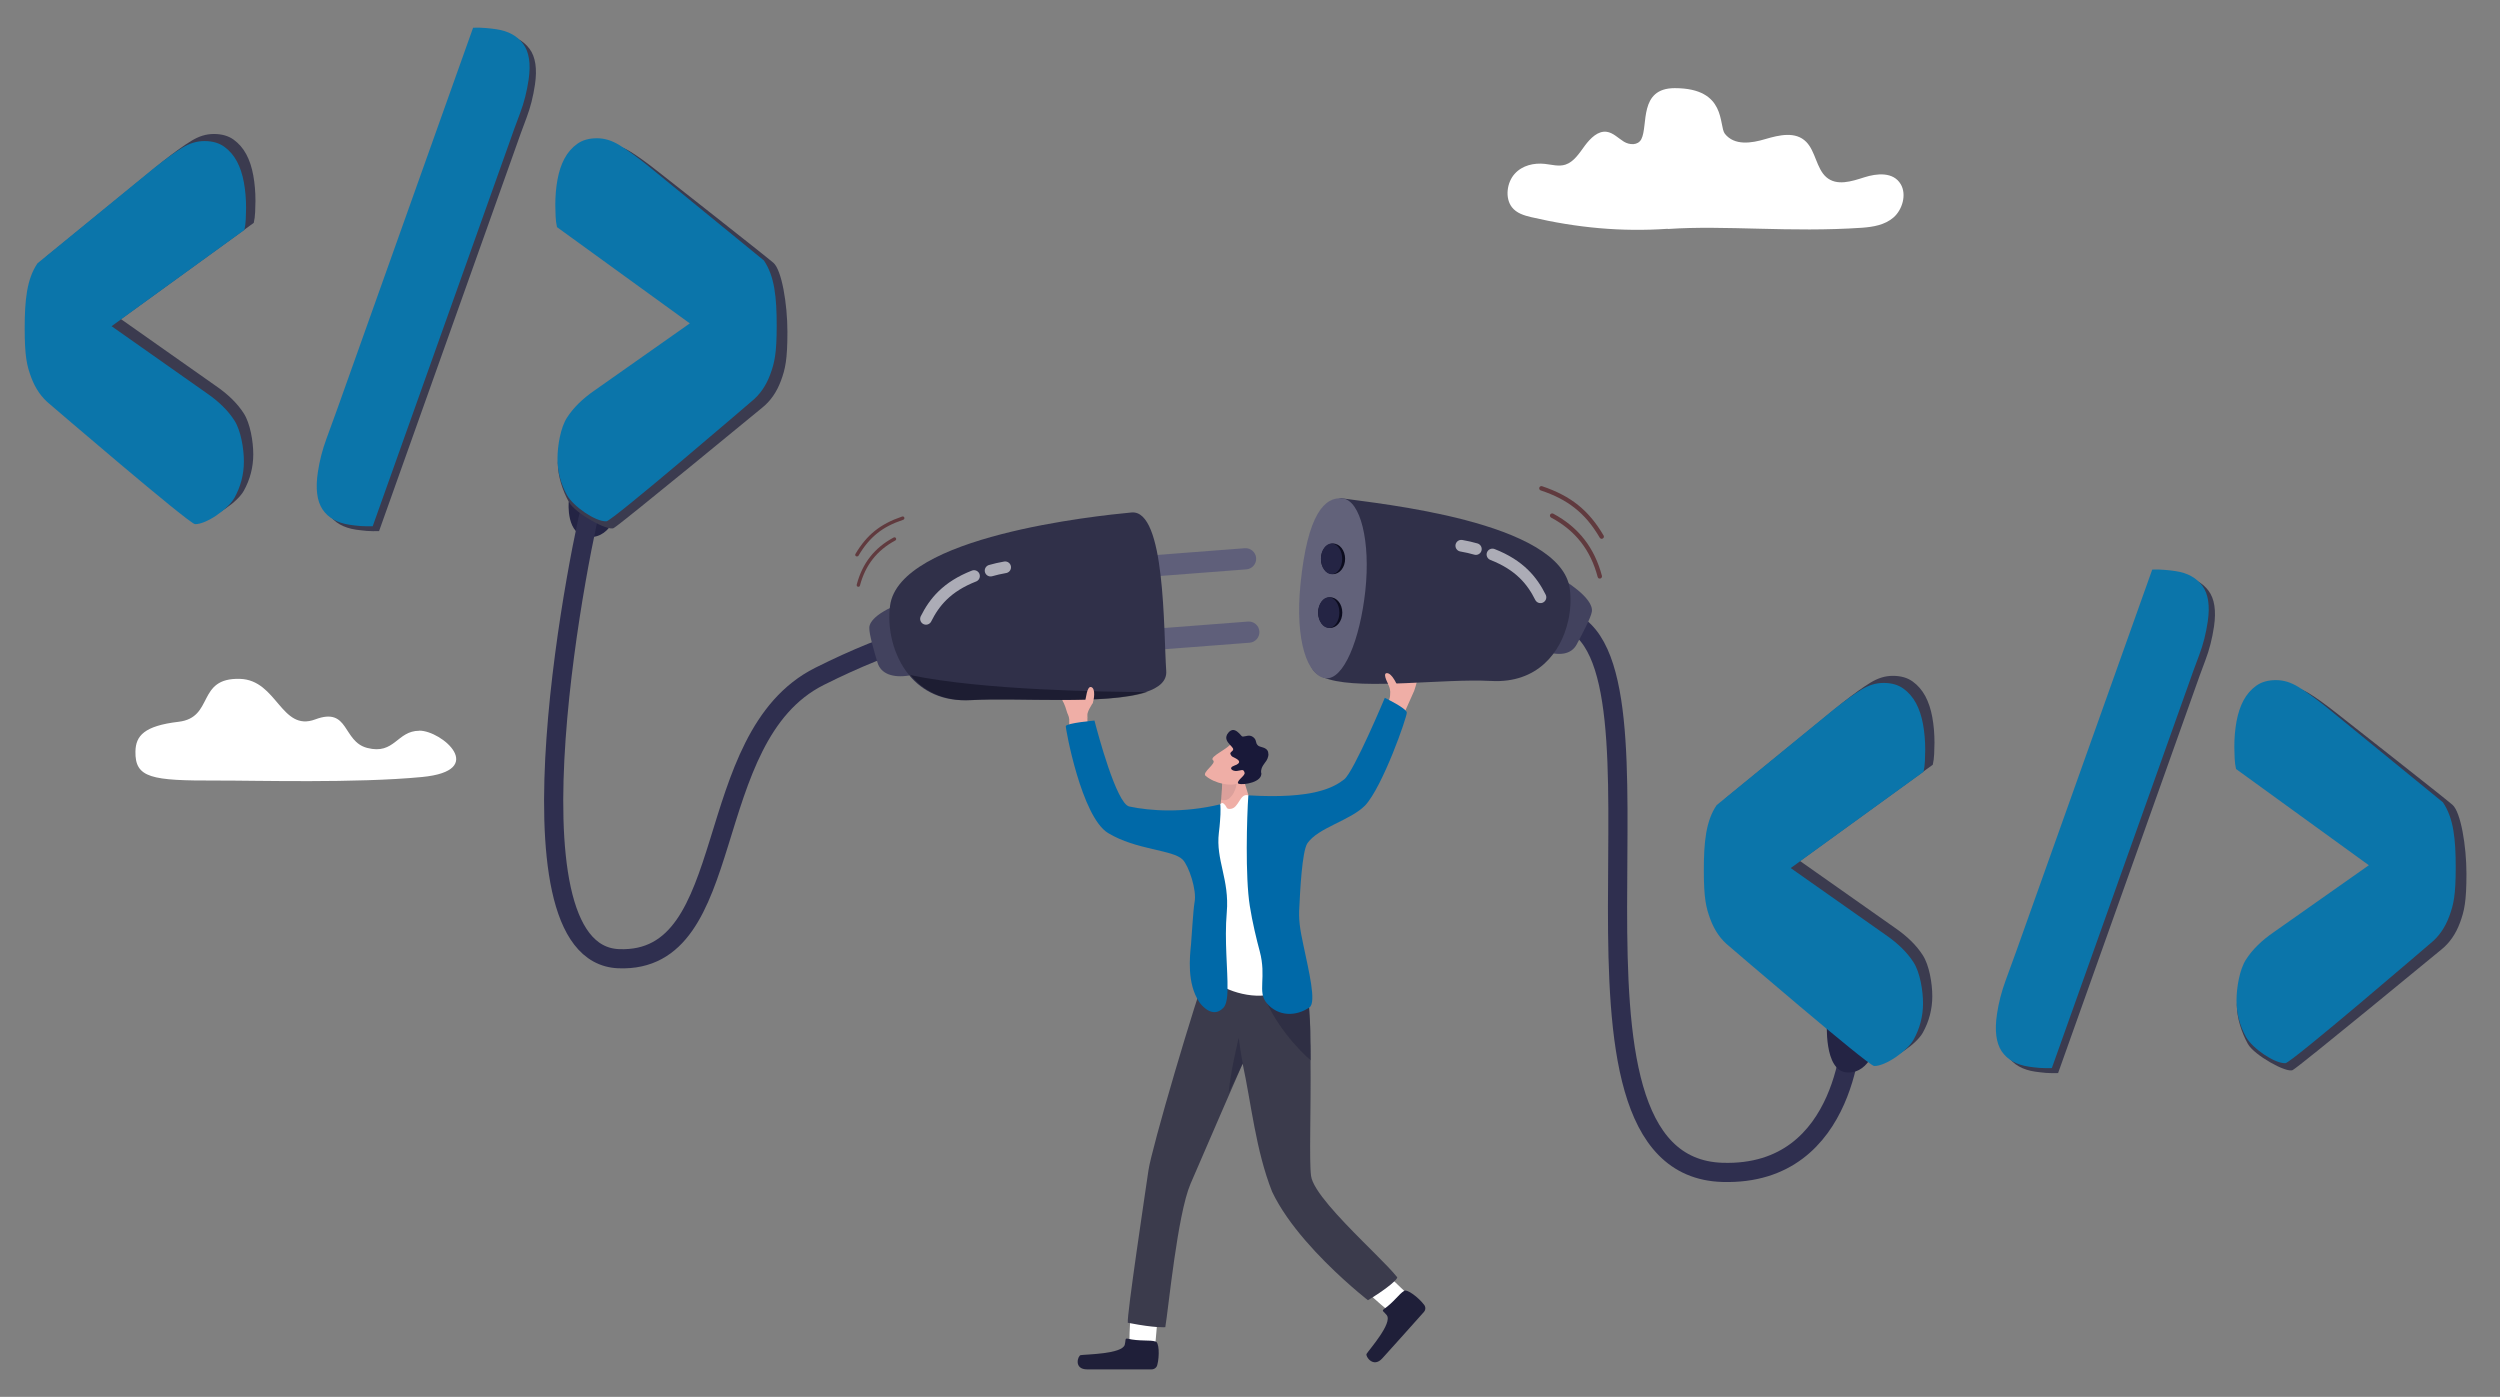<?xml version="1.0" encoding="UTF-8"?>
<svg id="Layer_1" xmlns="http://www.w3.org/2000/svg" version="1.1" viewBox="0 0 2399.6 1340.8">
  <rect x="0" y="0" width="2399.6" height="1340.8" fill="#808080" stroke="none"/>
  <!-- Generator: Adobe Illustrator 29.1.0, SVG Export Plug-In . SVG Version: 2.1.0 Build 142)  -->
  <defs>
    <style>
      .st0 {
        fill: #0b75aa;
      }

      .st1, .st2 {
        opacity: .4;
      }

      .st1, .st2, .st3, .st4 {
        isolation: isolate;
      }

      .st1, .st5 {
        fill: #1f1f39;
      }

      .st2 {
        fill: #01010f;
      }

      .st6 {
        fill: #0069a8;
      }

      .st7 {
        fill: #efaea6;
      }

      .st8 {
        fill: #191939;
      }

      .st9 {
        fill: #0c0c1e;
      }

      .st3 {
        fill: #1f1f3b;
        opacity: .1;
      }

      .st10 {
        fill: #242444;
      }

      .st11, .st4 {
        fill: #fff;
      }

      .st12 {
        fill: #42425e;
      }

      .st13 {
        stroke: #2f2f4f;
        stroke-linejoin: round;
        stroke-width: 18.4px;
      }

      .st13, .st14, .st15 {
        fill: none;
        stroke-linecap: round;
      }

      .st16 {
        fill: #303049;
      }

      .st14 {
        stroke-width: 9.2px;
      }

      .st14, .st15 {
        stroke: #fff;
        stroke-miterlimit: 10;
      }

      .st17 {
        opacity: .6;
      }

      .st15 {
        stroke-width: 11.2px;
      }

      .st18 {
        fill: #603a3e;
      }

      .st19 {
        fill: #3b3b4c;
      }

      .st20 {
        fill: #62627a;
      }

      .st21 {
        fill: #3b3b4f;
      }

      .st22 {
        fill: #5f5f7a;
      }
    </style>
  </defs>
  <path class="st13" d="M1501.4,594.2c119,34.8-33.2,525.6,152,531.1,122.7,3.7,124.5-141,124.5-141"/>
  <path class="st10" d="M545.9,481.7s-3.2,32.9,19.6,33.8c22.9.9,28.4-29.3,28.4-29.3l-48-4.5Z"/>
  <path class="st10" d="M1753.6,980s-3.4,48.5,19.5,49.4,28.4-29.3,28.4-29.3l-47.9-20.1Z"/>
  <path class="st13" d="M571.1,470.6c-12.2,40.3-95,444.7,22.6,449.6,117.2,4.9,76.1-212.5,192.9-271,142.5-71.4,203-48.5,203-48.5"/>
  <g>
    <path class="st11" d="M1084.2,1289c-.5-9.5,1.4-33.3,1.4-33.3l26.3.2-3.1,35.8-17.9,10.6-6.6-13.3h-.1Z"/>
    <path class="st5" d="M1082.3,1284.9c-2.8-.6-1.6,1.9-2.7,5.8-2.4,9-37.1,9.2-42.3,10-2.7.4-7.1,13.7,6.3,13.7s48.8,0,61.6,0c2.7,0,5-1.7,5.6-4.2,2.3-8.7,1.8-22.3-1.8-22.6-5.4-1.7-15.3,0-26.8-2.7h.1Z"/>
    <g>
      <path class="st11" d="M1332.6,1257.9c-7.9-5.8-25.8-22.6-25.8-22.6l17.3-18.9,26.6,25.4-3.1,19.9-15-3.9h0Z"/>
      <path class="st5" d="M1328.2,1256.7c-2.3,1.6.4,2.4,2.9,5.7,5.7,7.6-16.7,32.8-19.4,37.1-1.4,2.2,6.4,14,15.1,4.3,7.5-8.4,31.8-35.2,39.9-44.5,1.7-1.9,1.9-4.7.3-6.8-5.5-7.3-16.8-15.7-19.3-13.4-4.8,2.8-10,11-19.6,17.6h0Z"/>
    </g>
    <path class="st19" d="M1082.3,1269.6c.8.2,1.5.3,2.2.4,11.8,2.3,20.2,3.3,25.7,3.7,5.7.4,8.3.2,8.3.2,3-17.3,11.6-108.2,24.2-137.6,12.2-28.5,47.8-110.3,50-115.3,0-.2,0-.2,0-.2,8.3,38,12.5,83,28.3,123,15.2,32.2,46.9,64.5,68.8,84.4,5.3,4.8,10,8.9,13.8,12.1,5.8,4.9,9.4,7.7,9.4,7.7,1.5-.9,3-1.8,4.4-2.7,9.5-6,16.9-11.5,20.7-15.2,2.7-2.6,3.7-4.3,2.6-4.6-4.1-5.2-11.9-13.2-21.2-22.5l-11.3-11.3c-22.6-22.7-47.9-49.1-49.8-63-1.9-14.1,0-63-.5-110.9,0-3.4,0-6.8,0-10.1,0-2.6,0-5.1-.2-7.7,0-1.7,0-3.4,0-5v-2.9c0-1,0-2.1,0-3.1,0-2.4-.2-4.9-.3-7.2v-.4c0-2-.2-4-.3-5.9-.2-4-.5-7.8-.8-11.6,0-.5,0-.9,0-1.4-.2-2.5-.4-4.9-.7-7.3,0-.6,0-1.3-.2-1.9,0-1.2-.3-2.5-.4-3.7-.4-3.1-.8-6-1.2-8.8-.9-5.7-83.7-16.9-83.7-16.9l-8.5-2.1c-14.9,39.7-56.4,181-59.3,201.7-3,20.7-20.8,139.1-19.8,146h0Z"/>
    <path class="st1" d="M1179.3,1049.1c7.8-16.4,13.6-28.3,13.6-28.3-2.3-11.4-3.9-24.8-3.9-24.8,0,0-8.2,33.6-9.7,53.1h0Z"/>
    <path class="st1" d="M1258.3,1017.9c-10.2-8.1-37.9-37.5-47.1-67.9l43.7-.3c2.3,19.3,3.1,43.6,3.4,68.2h0Z"/>
    <path class="st7" d="M1020.8,674.2c1,2,2.5,6.2,3,8.2.6,2.7,2.3,4.7,2.5,8.1v2.6c0,1,0,1.9,0,2.8.3,5.7,1.3,8.9,2,13.8,0,0,17.3-.2,17.9-3.4.4-2,1,2.3,0-2-.4-1.8-2.4-11.5-2.7-13.4,0-1-.5-3.8-.3-2.9,1.8,10.8,0-1.2.7-3.4,1.8-6.5,6.3-9.4,5.1-13.6-1.5-5.6-10.4,9.8-12.5-18.3-.5-7.3-15.2-7.4-19,2.8-.7,2,.6,14,3.1,18.7h.1Z"/>
    <g>
      <path class="st7" d="M1192.8,743.4c1,8.7,10,29.4,9.3,39.1l-20.7,5.5s-20.2,5-16.6,0c4.8-6.6,3-3.4,4.9-7.7,1.1-2.6,1.9-7.5,2.4-12.8.7-7.1,1-15,1.1-18.8v-2.4l-.3-1.7,7.9-19.8s10.9,9.1,12,18.6h0Z"/>
      <path class="st3" d="M1172.1,767.5c.7-7.1,1-15,1.1-18.8l4.8-2.3s6.4-1.1,8.3,1.3c2.8,3.6-3.1,23.8-14.2,19.9h0Z"/>
    </g>
    <path class="st11" d="M1198.1,763.4c-8.1-2.4-8.8,12.3-17,13-4.3.4-3.3-1.7-5.4-3.9-1.2-1.3-2.4-2.8-4.4-.6-40.1,45.3,1.7,159.5-3.4,167.5-4.2,6.5,29.7,20.7,51.1,15,29.2-7.8,27.4-42.8,26.6-49.5s-19.7-120.1-19.7-120.1c0,0-14.8-8.6-27.8-21.4h0Z"/>
    <path class="st6" d="M1178.3,949.3c-.2,8.7-1.2,15.2-4.2,18.2-5.3,5.4-12.7,6.4-21.6-3.8-.5-.6-1-1.2-1.4-1.9-12-17.9-9.1-43.5-7.9-55.5.5-4.9,2.1-33.7,3.4-40.4,2.3-11.4-5.5-34.7-11.4-40.8-9.4-9.6-44.5-9.1-71.6-25.5-25.6-15.5-41.1-101.2-40.6-102.7,1-2.9,27.5-5.3,27.5-5.3,2.9,11.2,21.1,79.9,33.4,82.5,20.1,4.3,51.8,6.5,87.4-2.1,0,0,.2,1.4.2,4.6s0,6.5-.5,11.9c-.2,3.1-.6,6.7-1.1,10.9-3.1,26.1,10.3,44.7,7.6,76.3-1.2,13.6-.9,27.4-.4,40,.5,12.9,1.3,24.6,1.1,33.7h0Z"/>
    <g>
      <path class="st7" d="M1204.7,732.8s-2.1,2.9-4.9,6.5c-3.4,4.4-7.9,9.7-10.9,11.9-.2.2-.5.3-.7.5-5.9,3.3-21.7.8-31-7-4-3.3,11-12,7.1-15-2.2-1.7,1.9-4.6,6.8-7.8,3.4-2.2,7.2-4.6,9.5-6.9l.4-.4,23.8,18.2h-.1Z"/>
      <path class="st8" d="M1210.7,741.9c0,1,0,2-.4,2.9-3.1,7.7-21.8,9.2-22.1,6.8h0c-.4-3.1,7.1-7.1,6.4-9.9-1-4.2-3.3-2.1-7.3-1.7-4.3.5-8.9-2.9-2.4-5.2,1.8-.6,2.9-1.2,3.6-1.9,1.9-1.7.4-3.4-1.9-4.7-3.5-2.1-4.2-1.4-5.5-4.2-1.3-2.8,5-3,1.5-6.9-.7-.7-1.4-1.5-2-2.2-2.7-2.9-4.8-6-2.8-9.8,0-.3.3-.5.5-.8,1.1-1.7,2.3-2.7,3.4-3.2.4-.2.9-.3,1.3-.4h0c3.1-.4,6,2.6,8.1,5,.2.2.3.4.5.6.4.5.9.7,1.5.7,2.4,0,6.3-2.4,10,.7,3.6,3.1,1.4,5,4.4,7.9,1.9,1.8,8.6,1.4,9.7,6.3.4,1.6.4,3,0,4.3-1.1,5.8-7.4,8.4-6.7,15.6h.1Z"/>
    </g>
    <path class="st7" d="M1091.9,730.2"/>
    <g>
      <path class="st7" d="M1357.1,663.7c-.8,2.2-24.9,55.6-25.8,57.4-1.2,2.4-9.1-13.9-10.9-9.4,0,0,6.3-20.9,6.4-24.2,0-2,1.9-5.2,3.7-9.1.8-1.6,1.6-3.3,2.3-5.1.3-.9.7-1.8.9-2.7.6-2,.7-4.3.7-6.6-.3-6.8-5.4-11.5-1.6-12.4s6.5,1,12.2-13c1.5-3.8,12.5-3.4,16,2.9,1,1.8.6,9.5-3.8,22.1h0Z"/>
      <path class="st6" d="M1198.1,763.4c63.3,3.8,82.5-7.9,92.2-15.4,9.4-7.7,38.9-78.2,38.9-78.2,0,0,20.7,10,21.1,14.1.3,4.1-23.1,71.1-40,89.2-14.4,14.6-45,21.2-55.4,36.3-5.2,7.5-7.1,47.8-7.7,60.5-.9,12.3.4,21.3,3.9,37.5h0c5.2,24.8,12.6,54.8,5.8,59.5-12.8,8.8-29.8,9.1-41-4-9.3-10.8,0-24.8-6.8-50-2.9-10.7-7.1-28-9.5-43.4-4.5-28.2-2.8-85.6-1.4-106.1h0Z"/>
    </g>
  </g>
  <g>
    <path class="st18" d="M1534.9,555.3c-.7-.2-1.2-.8-1.4-1.5-6.8-25.9-21.4-44.6-44.7-57-1-.6-1.4-1.9-.9-2.9.6-1,1.9-1.4,2.9-.9,24.3,13,39.6,32.6,46.8,59.7.3,1.1-.4,2.3-1.5,2.6-.4,0-.9,0-1.2,0h0Z"/>
    <path class="st18" d="M1536.6,517c-.5-.2-.9-.5-1.1-.9-7.1-12.1-14.7-21.2-23.9-28.4-8.9-7.1-19.3-12.5-32.8-17h0c-1.1-.4-1.7-1.6-1.3-2.7.4-1.1,1.6-1.7,2.7-1.3,27.6,9.3,44.7,23,59,47.3.6,1,.3,2.3-.8,2.9-.6.3-1.2.4-1.8.2h0Z"/>
  </g>
  <path class="st12" d="M1481.3,624.5c15,5.6,26.9,3.8,32.1-6s13.4-25.1,14.5-31.2c2.4-13.7-29.1-31.8-29.1-31.8l-17.5,69.1h0Z"/>
  <path class="st16" d="M1505.3,595.4h0c-6.7,30.8-29.7,60.7-74,58.2h-.7c-44.5-2.4-120.8,8.6-155.2-1.6-2.5-.7-4.8-1.6-6.8-2.6-7.3-3.5-11.3-8.7-10.8-16.1,2.7-38,7.9-158.4,31-154.9,31.8,4.8,209.6,21.7,218,87,1.2,9.4.8,19.8-1.5,30.1h0Z"/>
  <path class="st14" d="M956.1,547.8"/>
  <g>
    <g>
      <g>
        <path class="st18" d="M824.4,563.2c.5-.2.9-.6,1-1.1,5.2-19.7,16.3-33.8,33.9-43.3.8-.4,1.1-1.4.7-2.2s-1.4-1.1-2.2-.7c-18.5,9.9-30.1,24.7-35.5,45.3-.2.9.3,1.8,1.2,2h.9Z"/>
        <path class="st18" d="M823.1,534.1c.4,0,.7-.4.9-.7,5.4-9.2,11.2-16.1,18.1-21.6,6.7-5.4,14.7-9.5,24.9-12.9h0c.8-.3,1.3-1.2,1-2.1-.3-.9-1.2-1.3-2.1-1-20.9,7.1-33.9,17.5-44.8,35.9-.5.8-.2,1.8.6,2.2.4.3.9.3,1.4,0h0Z"/>
      </g>
      <path class="st12" d="M872.6,648.4c-15.8,2.5-27.1-1.7-30.3-12.3-3.2-10.7-8.1-27.3-7.9-33.5.3-13.9,34.8-25.3,34.8-25.3l3.4,71.2h0Z"/>
      <path class="st22" d="M1205.7,535.6h0c.4,5.6-3.8,10.5-9.4,10.9l-106.9,8.2c-5.6.4-10.5-3.8-10.9-9.4h0c-.4-5.6,3.8-10.5,9.4-10.9l106.9-8.2c5.6-.4,10.5,3.8,10.9,9.4Z"/>
      <path class="st22" d="M1208.8,606h0c.4,5.6-3.8,10.5-9.4,10.9l-106.9,8.2c-5.6.4-10.5-3.8-10.9-9.4h0c-.4-5.6,3.8-10.5,9.4-10.9l106.9-8.2c5.6-.4,10.5,3.8,10.9,9.4Z"/>
      <path class="st16" d="M1099.7,664.3c-38.2,12.5-122.5,5.1-168,7.7-27.1,1.6-46.5-8.7-59.1-24-15.6-18.9-21.1-45.4-18.3-66.5,8.6-66.9,198.8-86.5,231.7-89.6,32.8-3.2,30.7,113.2,33.4,152.1.7,9.7-6.9,16.1-19.7,20.3Z"/>
    </g>
    <path class="st2" d="M1101,664.3c-38.2,12.5-122.5,5.1-168,7.7-27.1,1.6-46.5-8.7-59.1-24,69,14.5,185.1,16.1,227.1,16.3Z"/>
    <g class="st17">
      <path class="st15" d="M950.8,547.7c5.1-1.5,7.9-2,14-3.2"/>
      <path class="st15" d="M888.8,594c7.9-15.8,19.8-30.8,46.1-41.1"/>
    </g>
  </g>
  <g class="st17">
    <path class="st15" d="M1416.6,527c-5.1-1.5-7.9-2-14-3.2"/>
    <path class="st15" d="M1478.6,573.3c-7.9-15.8-19.8-30.8-46.1-41.1"/>
  </g>
  <path class="st20" d="M1310.5,567c-5.1,47.1-20.9,85.8-38.1,84-17.2-1.9-29.7-35.6-24.1-90.8,6.8-66.9,23.2-83.7,40.4-81.8,17.2,1.9,26.9,41.6,21.8,88.6h0Z"/>
  <g>
    <ellipse class="st9" cx="1279.5" cy="536.4" rx="11.6" ry="14.7"/>
    <ellipse class="st10" cx="1278.1" cy="536.4" rx="10.2" ry="14.7"/>
  </g>
  <g>
    <ellipse class="st9" cx="1276.8" cy="588" rx="11.6" ry="14.7"/>
    <ellipse class="st10" cx="1275.4" cy="588" rx="10.2" ry="14.7"/>
  </g>
  <path class="st7" d="M1041.7,672.3c.6-1.2,1.5-14.3,5.8-12.8s2.6,12.4,1.2,15.4c-1.4,3.1-7-2.6-7-2.6Z"/>
  <path class="st7" d="M1333.9,659.2s-7.9-13.1-2.7-13.1,10.1,12.2,10.1,12.2l-7.3.9h0Z"/>
  <g>
    <g>
      <path class="st21" d="M544.9,223.9c-.7-2.9-1.1-6.2-1.3-10.1-.2-3.8-.3-7.5-.3-10.8,0-8.7.7-16.8,2.1-24.5,1.4-7.7,3.6-14.4,6.7-20.2,3.1-5.8,7.2-10.5,12.2-14.1s11.3-5.4,18.9-5.4,14.4,2.2,21.5,6.5,15.8,10.6,26.2,18.8c0,0,103.6,81.3,111.5,88.2,7.9,6.9,13.4,39.3,13.4,66.2s-2.1,35.8-6.2,46.9c-4.1,11.1-10.2,19.7-18.1,26,0,0-136.6,112.5-142.5,115.5-6,3-37-14.3-43-25.1s-10.6-24.9-10.6-37.4,13.1-28,19.2-37.4c6-9.4,14.9-18.2,26.7-26.3l91.2-64.2-127.5-92.4v-.2Z"/>
      <path class="st0" d="M534.6,217.8c-.7-2.9-1.1-6.2-1.3-10.1-.2-3.8-.3-7.5-.3-10.8,0-8.7.7-16.8,2.1-24.5,1.4-7.7,3.6-14.4,6.7-20.2,3.1-5.8,7.2-10.5,12.2-14.1s11.3-5.4,18.9-5.4,14.4,2.2,21.5,6.5,15.8,10.6,26.2,18.8l112.6,92c10.3,15.1,12.3,35.5,12.3,62.5s-2.1,35.8-6.2,46.9c-4.1,11.1-10.2,19.7-18.1,26,0,0-133.6,114.8-139.2,115-10.6.3-31.7-14.3-37.8-25.2-6-10.8-9.1-22.5-9.1-35s3-29.9,9.1-39.3c6-9.4,14.9-18.2,26.7-26.3l91.2-64.2-127.5-92.4v-.2Z"/>
    </g>
    <g>
      <path class="st21" d="M243.6,213.7c.7-2.9,1.1-6.2,1.3-10.1.2-3.8.3-7.5.3-10.8,0-8.7-.7-16.8-2.1-24.5-1.4-7.7-3.6-14.4-6.7-20.2-3.1-5.8-7.2-10.5-12.2-14.1s-11.3-5.4-18.9-5.4-14.4,2.2-21.5,6.5-15.8,10.6-26.2,18.8l-112.6,92c-10.3,15.1-12.3,35.5-12.3,62.5s2.1,35.8,6.2,46.9c4.1,11.1,10.2,19.7,18.1,26,0,0,133.6,114.8,139.2,115,10.6.3,31.7-14.3,37.8-25.2,6-10.8,9.1-22.5,9.1-35s-3-29.9-9.1-39.3c-6-9.4-14.9-18.2-26.7-26.3l-91.2-64.2,127.5-92.4v-.2Z"/>
      <path class="st0" d="M234.6,220.5c.7-2.9,1.1-6.2,1.3-10.1.2-3.8.3-7.5.3-10.8,0-8.7-.7-16.8-2.1-24.5-1.4-7.7-3.6-14.4-6.7-20.2-3.1-5.8-7.2-10.5-12.2-14.1s-11.3-5.4-18.9-5.4-14.4,2.2-21.5,6.5c-7.1,4.3-15.8,10.6-26.2,18.8l-112.6,92c-10.3,15.1-12.3,35.5-12.3,62.5s2.1,35.8,6.2,46.9c4.1,11.1,10.2,19.7,18.1,26,0,0,133.6,114.8,139.2,115,10.6.3,31.7-14.3,37.8-25.2,6-10.8,9.1-22.5,9.1-35s-3-29.9-9.1-39.3c-6-9.4-14.9-18.2-26.7-26.3l-91.2-64.2,127.5-92.4v-.2Z"/>
    </g>
    <g>
      <path class="st21" d="M363.8,509.8c-4.1.2-8,0-11.8-.2-3.7-.4-7.2-.7-10.3-1.2-12-1.8-20.6-6.7-26-14.7-5.4-8.1-6.9-20.1-4.5-35.9,1.6-10.7,4.3-21.3,8.2-31.9,3.9-10.6,7.3-19.9,10.2-28L460.2,31.3c4.4-.2,8.4,0,12.2.3,3.7.3,7.2.7,10.3,1.2,11.4,1.7,19.9,6.4,25.6,14.1,5.7,7.7,7.4,19.1,5.2,34.2-1.7,11.5-4.4,22.2-8.2,32.2s-7.4,20-10.9,30l-130.6,366.6h0Z"/>
      <path class="st0" d="M357.7,505.1c-4.1.2-8,0-11.8-.2-3.7-.3-7.2-.7-10.3-1.2-12-1.8-20.6-6.7-26-14.7-5.4-8.1-6.9-20.1-4.5-35.9,1.6-10.7,4.3-21.3,8.2-31.9,3.9-10.6,7.3-19.9,10.2-28L454.1,26.6c4.4-.2,8.4,0,12.2.3,3.7.3,7.2.7,10.3,1.2,11.4,1.7,19.9,6.4,25.6,14.1,5.7,7.7,7.4,19.1,5.2,34.2-1.7,11.5-4.4,22.2-8.2,32.2s-7.4,20-10.9,30l-130.6,366.6h0Z"/>
    </g>
  </g>
  <g>
    <g>
      <path class="st21" d="M2156.5,744.1c-.7-2.9-1.1-6.2-1.3-10.1-.2-3.8-.3-7.5-.3-10.8,0-8.7.7-16.8,2.1-24.5,1.4-7.7,3.6-14.4,6.7-20.2,3.1-5.8,7.2-10.5,12.2-14.1s11.3-5.4,18.9-5.4,14.4,2.2,21.5,6.5,15.8,10.6,26.2,18.8c0,0,103.6,81.3,111.5,88.2,7.9,6.9,13.4,39.3,13.4,66.2s-2.1,35.8-6.2,46.9c-4.1,11.1-10.2,19.7-18.1,26,0,0-136.5,112.5-142.5,115.5s-37-14.3-43-25.1c-6-10.8-10.6-24.9-10.6-37.4s13.1-28,19.2-37.4c6-9.4,14.9-18.2,26.7-26.3l91.2-64.2-127.5-92.4v-.2Z"/>
      <path class="st0" d="M2146.2,737.9c-.7-2.9-1.1-6.2-1.3-10.1-.2-3.8-.3-7.5-.3-10.8,0-8.7.7-16.8,2.1-24.5,1.4-7.7,3.6-14.4,6.7-20.2,3.1-5.8,7.2-10.5,12.2-14.1s11.3-5.4,18.9-5.4,14.4,2.2,21.5,6.5,15.8,10.6,26.2,18.8l112.6,92c10.3,15.1,12.3,35.5,12.3,62.5s-2.1,35.8-6.2,46.9c-4.1,11.1-10.2,19.7-18.1,26,0,0-133.6,114.8-139.2,115-10.6.3-31.7-14.3-37.8-25.2-6-10.8-9.1-22.5-9.1-35s3-29.9,9.1-39.3c6-9.4,14.9-18.2,26.7-26.3l91.2-64.2-127.5-92.4v-.2Z"/>
    </g>
    <g>
      <path class="st21" d="M1855.2,733.8c.7-2.9,1.1-6.2,1.3-10.1.2-3.8.3-7.5.3-10.8,0-8.7-.7-16.8-2.1-24.5-1.4-7.7-3.6-14.4-6.7-20.2-3.1-5.8-7.2-10.5-12.2-14.1s-11.3-5.4-18.9-5.4-14.4,2.2-21.5,6.5-15.8,10.6-26.2,18.8l-112.6,92c-10.3,15.1-12.3,35.5-12.3,62.5s2.1,35.8,6.2,46.9,10.2,19.7,18.1,26c0,0,133.6,114.8,139.2,115,10.6.3,31.7-14.3,37.8-25.2,6-10.8,9.1-22.5,9.1-35s-3-29.9-9.1-39.3c-6-9.4-14.9-18.2-26.7-26.3l-91.2-64.2,127.5-92.4v-.2Z"/>
      <path class="st0" d="M1846.3,740.6c.7-2.9,1.1-6.2,1.3-10.1.2-3.8.3-7.5.3-10.8,0-8.7-.7-16.8-2.1-24.5-1.4-7.7-3.6-14.4-6.7-20.2-3.1-5.8-7.2-10.5-12.2-14.1s-11.3-5.4-18.9-5.4-14.4,2.2-21.5,6.5-15.8,10.6-26.2,18.8l-112.6,92c-10.3,15.1-12.3,35.5-12.3,62.5s2.1,35.8,6.2,46.9,10.2,19.7,18.1,26c0,0,133.6,114.8,139.2,115,10.6.3,31.7-14.3,37.8-25.2,6-10.8,9.1-22.5,9.1-35s-3-29.9-9.1-39.3c-6-9.4-14.9-18.2-26.7-26.3l-91.2-64.2,127.5-92.4v-.2Z"/>
    </g>
    <g>
      <path class="st21" d="M1975.4,1030c-4.1.2-8,0-11.8-.2-3.7-.4-7.2-.7-10.3-1.2-12-1.8-20.6-6.7-26-14.7-5.4-8.1-6.9-20.1-4.5-35.9,1.6-10.7,4.3-21.3,8.2-31.9s7.3-19.9,10.2-28l130.6-366.6c4.4-.2,8.4,0,12.2.3,3.7.3,7.2.7,10.3,1.2,11.4,1.7,19.9,6.4,25.6,14.1,5.7,7.7,7.4,19.1,5.2,34.2-1.7,11.5-4.4,22.2-8.2,32.2s-7.4,20-10.9,30l-130.6,366.6h0Z"/>
      <path class="st0" d="M1969.4,1025.2c-4.1.2-8,0-11.8-.2-3.7-.3-7.2-.7-10.3-1.2-12-1.8-20.6-6.7-26-14.7-5.4-8.1-6.9-20.1-4.5-35.9,1.6-10.7,4.3-21.3,8.2-31.9s7.3-19.9,10.2-28l130.6-366.6c4.4-.2,8.4,0,12.2.3,3.7.3,7.2.7,10.3,1.2,11.4,1.7,19.9,6.4,25.6,14.1,5.7,7.7,7.4,19.1,5.2,34.2-1.7,11.5-4.4,22.2-8.2,32.2s-7.4,20-10.9,30l-130.6,366.6h0Z"/>
    </g>
  </g>
  <path class="st4" d="M402.5,701.3c21.6,0,66.1,38.4,2.6,44.5s-158.7,3.3-197.2,3.4c-62.8.2-78.4-2.4-77.9-28,.3-14.9,8.3-24.5,41.4-28.4,34.5-4.1,16.9-42.4,58.9-41.2,35.8,1,39.5,51.2,72.3,38.9,32.8-12.3,25.9,21.2,49.9,27.4,26.4,6.8,28.4-16.5,50-16.5h0Z"/>
  <path class="st11" d="M1600.8,219.6c-44.7,3.1-87.4-1-131.2-11.2-6.7-1.6-13.9-3.7-18.4-9.5-6.9-8.9-4.8-23.8,2.6-32,7.4-8.3,18.7-10.7,29-9.6,6.6.7,13.4,2.8,19.8.7,8-2.6,13.3-10.9,18.6-18.2,5.4-7.2,12.6-14.4,20.9-13.3,6.2.8,11.1,6.1,16.6,9.5,5.5,3.3,13.5,3.7,16.7-2.4,6.8-13.1-2.7-49,32.1-49,50.2,0,42,36.1,48.1,43.8,9.2,11.6,25.5,9.1,38.8,5.1,13.3-3.9,29.1-7.7,39.3,2.7,8.9,9,9.8,25.5,19.2,33.8,10.1,8.8,24.3,4.1,36.5.2,12.2-3.9,27.9-5.4,35,6.6,5.9,10,1.5,24.6-6.9,31.9-8.4,7.3-19.6,9.1-30.2,9.9-68.8,4.7-131.3-2.6-186.5,1.2v-.2Z"/>
</svg>